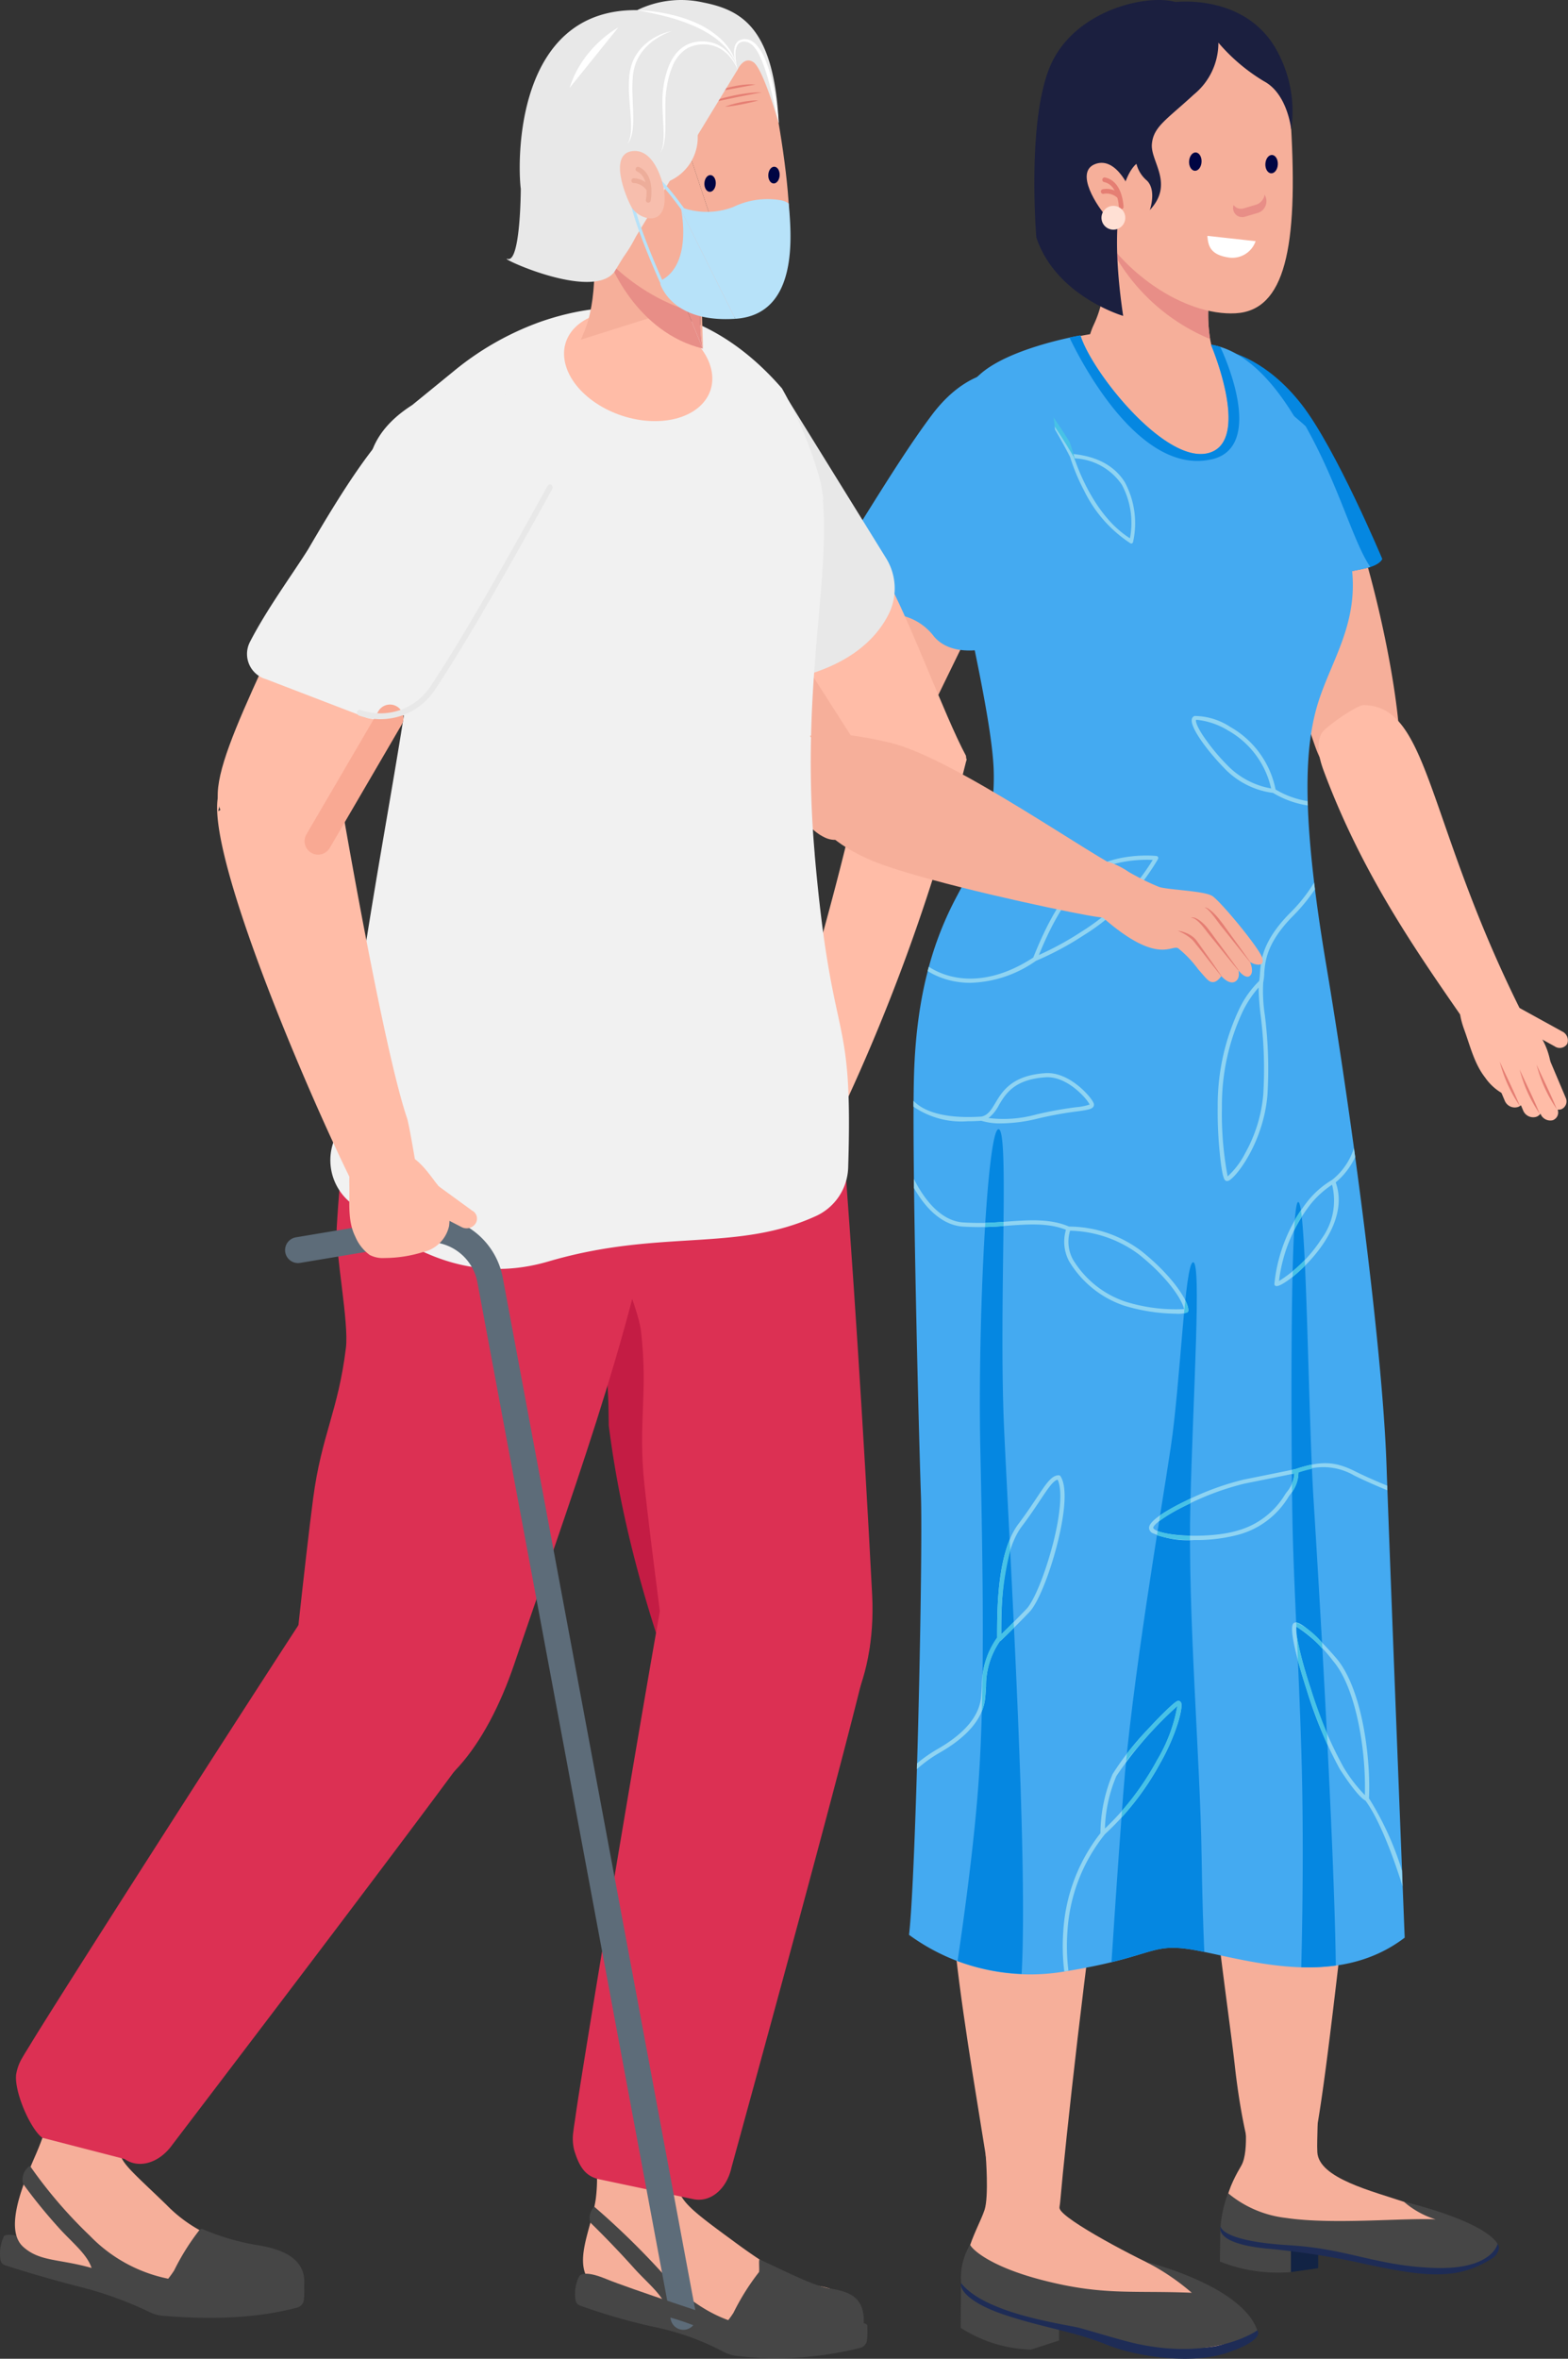 <svg xmlns="http://www.w3.org/2000/svg" xmlns:xlink="http://www.w3.org/1999/xlink" width="174.866" height="262.901" viewBox="0 0 174.866 262.901"><rect x="0" y="0" width="174.866" height="262.901" fill="#333333" stroke="none"/><defs><clipPath id="a"><rect width="174.866" height="262.901" fill="none"/></clipPath><clipPath id="b"><rect width="11.661" height="15.702" fill="none"/></clipPath><clipPath id="d"><rect width="3.726" height="2.503" fill="none"/></clipPath><clipPath id="f"><rect width="13.396" height="69.067" fill="none"/></clipPath><clipPath id="g"><rect width="21.629" height="42.877" fill="none"/></clipPath><clipPath id="i"><rect width="40.214" height="76.969" fill="none"/></clipPath><clipPath id="j"><rect width="31.973" height="73.832" fill="none"/></clipPath><clipPath id="k"><rect width="33.106" height="82.254" fill="none"/></clipPath><clipPath id="m"><rect width="57.839" height="107.154" fill="none"/></clipPath><clipPath id="n"><rect width="16.54" height="12.254" fill="none"/></clipPath><clipPath id="p"><rect width="45.859" height="124.129" fill="none"/></clipPath><clipPath id="r"><rect width="54.332" height="73.884" fill="none"/></clipPath></defs><g clip-path="url(#a)"><path d="M61.663,242.128a4.444,4.444,0,0,0-.411,2.61.742.742,0,0,0,.518.657,65.367,65.367,0,0,0,8.247,2.378,28.94,28.94,0,0,1,7.82,2.815,4.308,4.308,0,0,0,1.6.443,38.312,38.312,0,0,0,13.592-.928,1,1,0,0,0,.733-.855,9.372,9.372,0,0,0,.028-1.572A22.378,22.378,0,0,1,83.07,249.3c-6.051-.588-6.976-2.145-14.112-3.816-7.125-1.44-7.23-2.625-7.293-3.365" transform="translate(2.927 11.58)" fill="#464646"/><path d="M63.317,228.908a17.853,17.853,0,0,1,.158,5.487c-.5,3.446-2.653,7.214-.452,9.449,2.053,2.084,5.8,1.456,10.681,3.353s5.69,3.387,13.639,3.093c3.387-.407,5.423-.432,5.306-2.934-.09-1.942-2.37-2.98-4.583-3.3-1.991-.283-4.561-1.512-8.986-4.764-4.951-3.637-6.593-4.786-6.5-7,.067-1.637.18-3.32.248-4.855.088-2-1.6-3.85-4.925-3.982-3.135-.128-5.058,1.761-4.583,5.449" transform="translate(2.968 10.687)" fill="#f6af9a"/><path d="M63.249,234.749a1.828,1.828,0,0,0-.461,1.636.255.255,0,0,0,.076.141c.375.363,2.455,2.388,4.845,5.053,1.751,1.953,3.895,3.458,3.793,5.553,0,0,3.248,1.016,4.2,1.456,0,0,2.642.88,3.116.948l.87-1.761s-4.166-.576-8.524-5.318a86.969,86.969,0,0,0-7.873-7.713.028.028,0,0,0-.041,0" transform="translate(3.001 11.227)" fill="#464646"/><path d="M75.694,248.994a10.787,10.787,0,0,0,2.483-2.71,26.026,26.026,0,0,1,2.842-4.53c.083-.081-.046-1.439.065-1.407,1.87.8,5.753,2.865,7.757,3.219,2.57.385,4.148,1.137,3.832,4.433a19.773,19.773,0,0,1-16.975.993" transform="translate(3.62 11.495)" fill="#464646"/><path d="M143.269,151.284a5.9,5.9,0,0,0,0,11.8" transform="translate(6.57 7.236)" fill="#f7c9a4"/><path d="M128.682,37.96a3.462,3.462,0,0,1,3.728.182A32.54,32.54,0,0,1,143.594,52.7c4.425,11.03,8.121,30.972,5.779,33.938s-6.975-.364-8.694-5-6.089-20.769-7.7-24.985c-1.433-3.748-9.2-15.8-4.294-18.692" transform="translate(6.078 1.794)" fill="#f6af9a"/><path d="M131.29,37.5s3.957.833,7.814,5.779,9.005,17.235,9.005,17.235-.209.677-1.875,1.042-5.2.884-6.871,2.6-4.529,2.183-5.467,1.717c0,0-5.048-15.929-6.664-20.144s-1.249-9.161,4.06-8.225" transform="translate(6.045 1.788)" fill="#0587e1"/><path d="M142.638,60.759l1.672.86a18.4,18.4,0,0,0,2.029-.452c-1.953-2.882-3.49-9.077-7.2-15.675-.919-.877-3.723-3.126-3.723-3.126Z" transform="translate(6.477 2.026)" fill="#44aaf1"/><path d="M128.092,95.15s12.536-5.6,15.57,17c2.311,17.22,6.923,57,2.209,64.8-1.178,1.914-9.132,3.677-13.845-5.008s-10.016-22.981-12.525-31.374-10.562-43.807,8.588-45.426" transform="translate(5.532 4.521)" fill="#f6af9a"/><path d="M138.716,107.294a16.085,16.085,0,0,0-6.041-12.67,9.163,9.163,0,0,0-4.586.525C108.94,96.769,117,132.18,119.5,140.576a220.829,220.829,0,0,0,8.053,21.986,122.669,122.669,0,0,0,2.327-26.044,26.1,26.1,0,0,1,2.891-12.035c3.125-6.124,5.966-15.211,5.943-17.188" transform="translate(5.532 4.521)" fill="#e57e73"/><path d="M139.569,159.429a8.173,8.173,0,0,1,7.452,8.32c-.114,6.414-1.021,18.756-3.364,39.1-3.241,28.134-3.731,29.78-6.923,30.491-2.651.589-4.42-8.1-5.155-14.729s-3.829-26.658-3.387-36.383,2.651-26.2,9.28-26.79a12.3,12.3,0,0,1,2.1-.012" transform="translate(6.129 7.623)" fill="#f6af9a"/><path d="M129.886,236.985l-.049,3.751a17.469,17.469,0,0,0,7.923,1.169v-2.413Z" transform="translate(6.21 11.334)" fill="#464646"/><path d="M137.4,241.792l3.03-.433v-1.977H137.4Z" transform="translate(6.571 11.449)" fill="#122344"/><path d="M130.831,236.473s-.8-.115-.92.345-.216,1.933,5.021,2.482a87.79,87.79,0,0,1,10.044,1.5c7.732,1.713,11.253,2.12,15.227-.4a1.565,1.565,0,0,0,.623-.717.835.835,0,0,0-.786-1.265c-1.265-.114-29.206-1.953-29.206-1.953" transform="translate(6.212 11.309)" fill="#1e2c56"/><path d="M132.477,224.6s.689,4.567-.288,6.242-3.752,6.522.8,7.849,7.62.52,12.3,1.906,14.6,1.663,14.891-.415-5.887-3.972-9.639-5.242-9.708-2.689-9.869-5.6c-.188-3.355,1.349-9.329-5.275-8.962-2.538.141-3.1,1.565-2.921,4.221" transform="translate(6.239 10.539)" fill="#f6af9a"/><path d="M129.908,236.973a13.185,13.185,0,0,1,.826-3.643.031.031,0,0,1,.041-.014l.008.006a12.249,12.249,0,0,0,6.427,2.726c5.17.766,13.044-.015,16.68.159a9.8,9.8,0,0,1-3.535-1.963s8.733,2.018,10.446,4.689c0,0-.575,2.9-7.027,2.686s-9.716-2.15-16.2-2.528c-7.7-.46-7.663-2.115-7.663-2.115" transform="translate(6.213 11.159)" fill="#464646"/><path d="M137.521,77.96c2.389,2.437,3.157,5.074,3.418,8.476s1.229,11.812,1.31,15.2c.115,4.64-1.364,7.633-6.445,15.808s-9.5,16.349-23.862,13.257S97.73,113.865,98.821,109.165c1.494-6.451,3.534-10.274,8.617-16.57.927-1,1.207-3.743,1.215-6.013.013-3.8,1.1-7.419,4.067-9.791,2.505-2,6.276-3.637,11.912-3.637,6.38,0,10.392,2.262,12.887,4.807" transform="translate(4.705 3.499)" fill="#f6af9a"/><path d="M105.352,105.358c-3.094,1.629-5.305,5.727-6.681,10.272.92,5.475,4.213,11.638,13.251,13.584,9.66,2.081,14.823-.938,18.712-5.623a32.4,32.4,0,0,0-5.5-12.9c-2.082-2.212-12.363-9.239-19.78-5.334" transform="translate(4.719 4.984)" fill="#ea9a88"/><path d="M102.265,108.381a12.211,12.211,0,0,1,17.889-4.262c3.3,2.327,6.706,6.435,7.354,13.571a150.9,150.9,0,0,1-1.473,38c-1.768,11.783-2.21,16.645-3.977,22.537s-6.186,7.66-9.28,7.07-7.66-4.86-8.985-13.552-3.387-26.657-3.977-35.5c-.4-5.985-1.946-19.467,2.448-27.868" transform="translate(4.746 4.871)" fill="#f6af9a"/><path d="M122.549,172.869s-2.8,16.5-4.419,25.629-4.271,33.437-4.711,38.739-3.388,4.125-4.566,3.683-2.8-2.21-3.534-7.071-2.654-15.759-3.543-23.717-.839-30.255,3.1-39.181c4.419-10.016,17.969-7.217,17.675,1.914" transform="translate(4.845 7.873)" fill="#f6af9a"/><path d="M102.277,242.992l-.024,4.841a15.125,15.125,0,0,0,7.847,2.42V247.17Z" transform="translate(4.891 11.622)" fill="#464646"/><path d="M109.743,250.063l3.124-1.014v-1.758l-3.124-.312Z" transform="translate(5.249 11.812)" fill="#464646"/><path d="M103.759,242.394a1.64,1.64,0,0,0-1.138.19.807.807,0,0,0-.315.307c-.209.417.416,2.03,4.737,3.488s7.814,1.874,11.4,3.332,10.15,2.355,14.068.728c1.679-.547,4.41-2.03,1.912-2.811-2.31-.723-27.346-4.621-30.663-5.233" transform="translate(4.891 11.592)" fill="#1e2c56"/><path d="M105.018,229.522s.359,4.5-.136,6.006c-.782,2.368-3.907,6.923-.575,9.317s9.161,2.447,12.806,3.957,13.69,3.383,15.667.884-5.1-6.247-7.813-7.391-11.4-5.674-11.713-6.923.018-4.994,0-6.351c-.051-4.06-8.3-5.641-8.244.5" transform="translate(4.917 10.782)" fill="#f6af9a"/><path d="M102.3,243.064a7.169,7.169,0,0,1,.988-4.286.013.013,0,0,1,.017-.006l.006.006c.07.331,1.894,2.336,7.968,3.918,6.793,1.77,10.059,1.158,16.735,1.431a25.568,25.568,0,0,0-5.113-3.446s10.651,2.582,12.421,7.63c0,0-4.418,3.26-12.851,1.62-1.756-.312-5.544-1.51-7.027-1.9s-10.4-1.509-13.144-4.97" transform="translate(4.892 11.42)" fill="#464646"/><path d="M115.941,35.708A27.169,27.169,0,0,1,131.7,37.431a13.218,13.218,0,0,1,4.826,3.332c3.093,3.682,4.33,8.522,6.76,13.752A20.34,20.34,0,0,1,145.2,67.04c-.516,3.535-2.21,5.6-2.8,7.365a74.13,74.13,0,0,0-1.565,9.28c-.534,4.345-.776,6.95-1.326,8.47-.958,2.651-2.652,8.617-12.595,8.617-13.183,0-15.9-7.872-17.148-11.112-1.781-4.611-2.3-14.739-3.916-20.115s-5.064-14.729-5.286-18.928.738-10.234,10.016-13.477a37.144,37.144,0,0,1,5.36-1.43" transform="translate(4.808 1.685)" fill="#f6af9a"/><path d="M110.683,49.752,101.52,55.1c1.2,4.481,3.17,10.054,4.284,13.746a47.912,47.912,0,0,1,1.236,5.921,86.2,86.2,0,0,0,3.643-25.019" transform="translate(4.855 2.38)" fill="#e57e73"/><path d="M129.364,31.7a16.965,16.965,0,0,0,.073,5.23c.517,2.282.59,4.786-2.725,5.744s-8.617-1.592-9.723-3.286-1.432-1.985-.736-3.784c.388-1,1.915-3.24,1.547-11.047-.147-2.431,2.725-4.42,5.671-3.02,2.053.976,6.7,2.357,5.892,10.163" transform="translate(5.543 1.008)" fill="#f6af9a"/></g><g transform="translate(123.338 22.084)"><g clip-path="url(#b)"><path d="M123.385,21.54c-2.946-1.4-5.819.59-5.671,3.02.017.345.028.689.037,1.011.056.126.115.253.171.375a21.872,21.872,0,0,0,11.4,10.833,17.276,17.276,0,0,1-.042-5.076c.8-7.806-3.837-9.192-5.892-10.163" transform="translate(-117.708 -21.076)" fill="#e88e87"/></g></g><g clip-path="url(#a)"><path d="M125.255,1.347S137.7.021,138.512,13.793s-.662,20.769-6.186,21.064-13.109-4.42-16.571-11.784S113.4,2.6,125.255,1.347" transform="translate(5.454 0.063)" fill="#f6af9a"/><path d="M130.611,4.753a7.425,7.425,0,0,1-2.733,5.779c-3.045,2.81-4.528,3.592-4.684,5.544s2.518,4.391-.231,7.34c0,0,.782-2.184-.312-3.28a3.578,3.578,0,0,1-1.176-1.87s-3.643,2.394-1.483,16.943c0,0-7.5-2.184-9.683-8.745,0,0-1.093-12.962,1.561-19.13s10.7-8.043,13.977-7.105c0,0,7.978-.994,11.4,5.622a14,14,0,0,1,1.485,8.589s-.391-3.983-3.046-5.388a20.588,20.588,0,0,1-5.077-4.3" transform="translate(5.265 0)" fill="#1b1f3f"/><path d="M120.611,20.613s-1.547-4.05-3.977-3.167.324,4.9,1.252,5.892c1.1,1.178,4.345,1.547,2.725-2.725" transform="translate(5.532 0.828)" fill="#f6af9a"/><path d="M119.426,22.42a.26.26,0,0,1-.26-.253c0-.024-.09-2.451-1.634-2.773a.26.26,0,1,1,.106-.509c1.946.406,2.045,3.151,2.049,3.266a.26.26,0,0,1-.253.268Z" transform="translate(5.611 0.903)" fill="#e57e73"/><path d="M119.164,21.135a.254.254,0,0,1-.172-.066,1.807,1.807,0,0,0-1.469-.437.261.261,0,1,1-.191-.486l.035-.01a2.288,2.288,0,0,1,1.97.545.26.26,0,0,1-.173.459" transform="translate(5.604 0.961)" fill="#e57e73"/><path d="M119.886,23.226a1.327,1.327,0,1,1-1.328-1.328,1.328,1.328,0,0,1,1.328,1.328" transform="translate(5.607 1.047)" fill="#ffe0d4"/><path d="M115.887,35.742a.072.072,0,0,0-.08-.048c-.735.131-7.919,1.471-11.1,4.284-3.358,2.967-5.468,6.793-3.666,16.167s5,22.331,5.153,28.109-1.561,9.135-4.137,13.976-4.528,10.932-4.762,20.222.547,39.9.782,46.537-.546,42.4-1.328,48.957a22.894,22.894,0,0,0,17.49,4.06c10.62-1.725,9.215-3.437,15.3-2.184s15.3,3.907,22.487-1.562c0,0-1.562-39.508-2.031-52.781s-3.906-38.885-6.714-55.595-2.5-24.517-.782-29.671,5.153-9.682,3.123-17.178-7.354-21.017-15.166-22.318l.027.145s4.354,10.312-.115,11.866c-4.766,1.659-13.142-8.8-14.478-12.984" transform="translate(4.627 1.707)" fill="#44aaf1"/><path d="M129.653,49.5c5.321-1.182,2.518-9.275.983-12.556a7.808,7.808,0,0,0-1-.236l.026.145s4.354,10.312-.115,11.866c-4.766,1.659-13.143-8.8-14.478-12.984a.07.07,0,0,0-.079-.048c-.151.026-.568.1-1.164.229,1.35,2.824,7.849,15.381,15.826,13.577" transform="translate(5.444 1.707)" fill="#0587e1"/><path d="M106.487,120.113c-1.249,0-2.343,21.395-2.031,35.761s.469,26.861-.156,36.385c-.485,7.387-1.813,16.745-2.386,20.576a23.437,23.437,0,0,0,7.145,1.428c.736-12.868-1.342-47.393-1.953-60.732-.623-13.742.626-33.418-.623-33.418" transform="translate(4.874 5.745)" fill="#0587e1"/><path d="M128.345,200.328c-.156-10.776-1.561-26.86-1.249-39.2s1.249-26.86.312-26.86-1.405,13.274-2.5,20.613-4.373,26.236-5.309,38.73c-.675,9-1.107,15.648-1.3,18.663,5.25-1.276,5.331-2.171,10.2-1.173l.148.03c-.115-2.672-.238-6.285-.3-10.8" transform="translate(5.658 6.422)" fill="#0587e1"/><path d="M142.4,212.958c-.2-14.334-1.891-42.425-2.479-51.834-.626-10-.782-33.418-1.724-33.262s-.782,28.421-.624,36.074.937,19.521,1.093,30.14c.123,8.365-.045,16.147-.122,19.074a22.968,22.968,0,0,0,3.851-.192" transform="translate(6.574 6.115)" fill="#0587e1"/><path d="M114.028,48.853a21.92,21.92,0,0,0,1.566,3.761,14.645,14.645,0,0,0,5.168,5.877.191.191,0,0,0,.276-.092.2.2,0,0,0,.02-.056,9.65,9.65,0,0,0-.917-6.656c-1.143-1.827-3.1-2.887-5.8-3.154-1.494-2.9-3.053-5.285-3.071-5.3a.192.192,0,0,0-.29-.049.254.254,0,0,0-.043.328c.015.024,1.594,2.434,3.089,5.344m5.778,3.1a9.047,9.047,0,0,1,.906,5.975c-3.815-2.381-5.736-7.538-6.191-8.907a6.75,6.75,0,0,1,5.283,2.932" transform="translate(5.304 2.063)" fill="#8fd4f2"/><path d="M145.07,156.96c1.32.66,2.821,1.3,3.8,1.7-.006-.174-.013-.345-.019-.513-.969-.4-2.35-.989-3.573-1.6-2.264-1.133-3.819-1.191-6.646-.251-.181.038-2.419.5-5.763,1.168a30.88,30.88,0,0,0-6.567,2.42c-1.828.893-4.007,2.131-4.007,2.963a.7.7,0,0,0,.329.558,9.925,9.925,0,0,0,4.729.8,18.238,18.238,0,0,0,4.925-.6,9.364,9.364,0,0,0,5.583-4.234l.161-.229a3.871,3.871,0,0,0,.933-2.475,6.847,6.847,0,0,1,6.112.284m-7.425,1.919-.162.229a8.96,8.96,0,0,1-5.337,4.057c-2.92.883-8.158.665-9.241-.139-.052-.039-.14-.115-.14-.182,0-.286,1-1.2,3.744-2.541a30.4,30.4,0,0,1,6.453-2.383c2.825-.564,4.861-.982,5.537-1.121a3.642,3.642,0,0,1-.854,2.083" transform="translate(5.849 7.444)" fill="#8fd4f2"/><path d="M149.778,200.256a33.8,33.8,0,0,0-3.685-8.078c.216-4.5-.768-12.255-3.652-15.62-1.217-1.42-3.734-4.076-4.549-3.978a.358.358,0,0,0-.288.2c-.47.94,1.07,5.86,1.553,7.34a47.019,47.019,0,0,0,3.691,8.822c1.765,2.711,2.553,3.353,2.857,3.5,1.756,2.4,3.373,7.105,4.136,9.553-.021-.548-.044-1.13-.067-1.738m-4.137-8.434a16.7,16.7,0,0,1-2.4-3.137,44.753,44.753,0,0,1-3.637-8.711c-1.265-3.87-1.75-6.358-1.6-6.924a15.879,15.879,0,0,1,4.084,3.813c1.571,1.838,2.437,4.923,2.887,7.193a35.971,35.971,0,0,1,.667,7.767" transform="translate(6.577 8.254)" fill="#8fd4f2"/><path d="M126.288,181.1a.313.313,0,0,0-.247-.177c-.115-.013-.254-.025-1.285.959-.618.589-1.379,1.371-2.147,2.2a31.975,31.975,0,0,0-3.944,5.007,17.388,17.388,0,0,0-1.354,6.582,19.594,19.594,0,0,0-4.143,10.976,22.922,22.922,0,0,0,.114,4.438l.162-.025.3-.05a22.574,22.574,0,0,1-.114-4.331,19.09,19.09,0,0,1,4.128-10.826.283.283,0,0,0,.029-.048A30.624,30.624,0,0,0,124,187.824c1.724-3.025,2.583-6.169,2.3-6.73m-2.7,6.5a30.263,30.263,0,0,1-5.787,7.559,16.066,16.066,0,0,1,1.278-5.851,42.029,42.029,0,0,1,6.806-7.814,17.734,17.734,0,0,1-2.3,6.1" transform="translate(5.41 8.653)" fill="#8fd4f2"/><path d="M113.407,156.924c-.786,0-1.379.891-2.454,2.507-.53.794-1.188,1.784-2.029,2.9-2.4,3.17-2.392,9.537-2.39,12.6v.1a9.212,9.212,0,0,0-1.706,5.392c-.023.388-.047.79-.088,1.237-.2,2.1-1.814,4.031-4.8,5.753a16.24,16.24,0,0,0-2.341,1.627c-.006.214-.013.426-.018.64a15.335,15.335,0,0,1,2.593-1.862c3.13-1.8,4.825-3.859,5.035-6.115.042-.459.066-.861.09-1.254a8.773,8.773,0,0,1,1.543-5.026.249.249,0,0,0,.09-.051c.014-.014,1.43-1.353,3.208-3.21.908-.947,2.156-3.956,3.035-7.316.475-1.812,1.466-6.2.429-7.813a.226.226,0,0,0-.2-.107m-.689,7.8c-.847,3.238-2.075,6.229-2.919,7.111-1.213,1.264-2.258,2.291-2.8,2.813,0-3.1.063-9.083,2.3-12.037.85-1.122,1.511-2.119,2.044-2.918.85-1.276,1.432-2.153,1.937-2.282.554,1.09.345,3.856-.558,7.314" transform="translate(4.667 7.505)" fill="#8fd4f2"/><path d="M127.775,140.27a.229.229,0,0,0,.093-.165c.1-.954-1.645-3.78-5.162-6.608a13.5,13.5,0,0,0-8.145-2.785c-2.091-.905-4.474-.733-7-.55a30.171,30.171,0,0,1-4.894.084c-2.643-.241-4.455-2.952-5.409-4.854q.006.508.013,1.026c.115.2.236.4.366.6,1.432,2.248,3.157,3.523,4.988,3.689a30.418,30.418,0,0,0,4.972-.084c2.4-.174,4.674-.339,6.629.451a4.643,4.643,0,0,0,.337,3.481,11.425,11.425,0,0,0,6.126,4.965,20.688,20.688,0,0,0,5.81.907,2.992,2.992,0,0,0,1.274-.162m-12.79-5.916a4.191,4.191,0,0,1-.3-3.174,13.241,13.241,0,0,1,7.726,2.682c3.456,2.779,4.862,5.255,4.982,6.054a18.832,18.832,0,0,1-6.557-.837,10.911,10.911,0,0,1-5.852-4.726" transform="translate(4.652 5.997)" fill="#8fd4f2"/><path d="M142.473,125.943a8.131,8.131,0,0,0,2.171-2.822l-.137-.994a7.336,7.336,0,0,1-2.444,3.549,9.847,9.847,0,0,0-2.773,2.437,17.813,17.813,0,0,0-3.653,9.127.229.229,0,0,0,.181.26.3.3,0,0,0,.062.007c.6,0,2.561-1.471,4.148-3.333,1.431-1.675,3.629-4.953,2.443-8.236m-6.319,11a17.179,17.179,0,0,1,3.482-8.51,10.235,10.235,0,0,1,2.435-2.22,7.2,7.2,0,0,1-1.192,6.047,15.279,15.279,0,0,1-4.725,4.684" transform="translate(6.487 5.841)" fill="#8fd4f2"/><path d="M134.785,104.056c.1-1.358.242-3.411,3.131-6.368a20.172,20.172,0,0,0,2.527-3.057q-.047-.377-.092-.747a17.513,17.513,0,0,1-2.774,3.477c-3.008,3.08-3.161,5.235-3.262,6.665a6.751,6.751,0,0,1-.088.82,10.955,10.955,0,0,0-2.211,3.1,25,25,0,0,0-2.413,10.916,45.326,45.326,0,0,0,.216,5.045c.291,3.051.564,3.162.713,3.217a.272.272,0,0,0,.115.022.529.529,0,0,0,.269-.092c1-.616,3.815-4.473,4.233-9.5a47.789,47.789,0,0,0-.294-8.936,17.361,17.361,0,0,1-.176-3.612,6.377,6.377,0,0,0,.114-.956m-.109,13.465a16.25,16.25,0,0,1-2.019,6.531,9.084,9.084,0,0,1-1.953,2.581,37.347,37.347,0,0,1-.639-7.759,24.6,24.6,0,0,1,2.35-10.687,12.185,12.185,0,0,1,1.739-2.606,29.831,29.831,0,0,0,.229,3.087,47.473,47.473,0,0,1,.293,8.848" transform="translate(6.198 4.49)" fill="#8fd4f2"/><path d="M115.4,118.425c1.174-.165,1.711-.24,1.891-.542a.428.428,0,0,0,.025-.379c-.26-.689-2.7-3.532-5.389-3.353-3.738.254-4.8,2.029-5.574,3.325-.454.76-.812,1.359-1.551,1.517-4.15.27-6.2-.609-7.181-1.395a4.028,4.028,0,0,1-.4-.362v.64l.068.057a9.439,9.439,0,0,0,6,1.58q.721,0,1.507-.05a7.137,7.137,0,0,0,2.25.286,17.237,17.237,0,0,0,4.008-.528,41.793,41.793,0,0,1,4.34-.8m-9.815.741a4.247,4.247,0,0,0,1.17-1.449c.762-1.274,1.71-2.861,5.2-3.1,2.428-.163,4.676,2.455,4.913,3.039a6.407,6.407,0,0,1-1.536.3,42.621,42.621,0,0,0-4.385.8,13.7,13.7,0,0,1-5.366.4" transform="translate(4.65 5.459)" fill="#8fd4f2"/><path d="M124.23,91.054c-1.724-.173-5.57.01-7.827,1.929-3.135,2.665-4.991,7.174-5.894,9.391-3.883,2.528-6.992,2.567-8.918,2.15a8.322,8.322,0,0,1-2.734-1.12c-.043.157-.085.316-.127.478a8.8,8.8,0,0,0,2.734,1.094,9.495,9.495,0,0,0,2.028.216,13.32,13.32,0,0,0,7.315-2.451,33.629,33.629,0,0,0,5.286-2.824,24.645,24.645,0,0,0,8.326-8.519.229.229,0,0,0-.083-.314.225.225,0,0,0-.1-.03m-8.388,8.463a34.6,34.6,0,0,1-4.711,2.573c.948-2.3,2.729-6.332,5.575-8.751,1.8-1.53,4.729-1.863,6.479-1.863.238,0,.454.006.642.016a24.489,24.489,0,0,1-7.987,8.024" transform="translate(4.722 4.352)" fill="#8fd4f2"/><path d="M139.764,85.652a10.114,10.114,0,0,1-3.577-1.3,10.341,10.341,0,0,0-5.049-6.973,7.344,7.344,0,0,0-3.978-1.221.461.461,0,0,0-.31.345c-.22.905,1.677,3.473,3.574,5.429a9.122,9.122,0,0,0,5.481,2.8,10.593,10.593,0,0,0,3.874,1.4c-.005-.162-.01-.323-.015-.483m-9-4.046a23.048,23.048,0,0,1-2.7-3.3c-.754-1.16-.792-1.628-.747-1.7a.437.437,0,0,1,.133-.015,8.362,8.362,0,0,1,3.461,1.2,9.871,9.871,0,0,1,4.778,6.445,8.932,8.932,0,0,1-4.921-2.626" transform="translate(6.066 3.643)" fill="#8fd4f2"/><path d="M125.99,181.1a.317.317,0,0,0-.248-.177c-.115-.013-.254-.025-1.285.959-.618.589-1.379,1.371-2.146,2.2-.525.574-1.476,1.623-2.345,2.708q-.047.44-.089.875a48.74,48.74,0,0,1,5.711-6.169,17.7,17.7,0,0,1-2.3,6.1,32.288,32.288,0,0,1-3.874,5.577c-.018.256-.038.511-.056.764a31.965,31.965,0,0,0,4.336-6.107c1.724-3.025,2.583-6.17,2.3-6.731" transform="translate(5.709 8.653)" fill="#47c2e6"/><path d="M126.819,163.38a11.672,11.672,0,0,1-3.61-.519l-.075.473a12.323,12.323,0,0,0,3.684.523v-.477" transform="translate(5.889 7.789)" fill="#47c2e6"/><path d="M126.252,159.7a22.222,22.222,0,0,0-2.775,1.565q-.052.327-.1.661a18.471,18.471,0,0,1,3.085-1.805l.4-.19c0-.174.008-.349.014-.524q-.31.145-.615.293" transform="translate(5.901 7.624)" fill="#47c2e6"/><path d="M126.492,139.487a2.435,2.435,0,0,0-.331-1.161c-.048.46-.1.936-.143,1.438a.938.938,0,0,0,.381-.114.237.237,0,0,0,.093-.165" transform="translate(6.027 6.616)" fill="#47c2e6"/><path d="M108.055,172.955c-.586.59-1.069,1.06-1.379,1.364a33.726,33.726,0,0,1,.988-9.327q-.031-.61-.061-1.208c-1.4,3.38-1.4,8.254-1.4,10.813v.1a8.882,8.882,0,0,0-1.635,4.386q-.025,1.954-.075,3.809a5.266,5.266,0,0,0,.381-1.523c.043-.459.067-.86.091-1.253a8.767,8.767,0,0,1,1.542-5.027.215.215,0,0,0,.09-.051c.009-.008.6-.563,1.485-1.45-.01-.212-.02-.422-.03-.633" transform="translate(4.998 7.833)" fill="#47c2e6"/><path d="M104.865,130.081c-.009.153-.02.31-.028.469.695-.022,1.384-.067,2.067-.114v-.47c-.672.048-1.353.093-2.04.115" transform="translate(5.014 6.216)" fill="#47c2e6"/><path d="M141.378,184.841c-.6-1.455-1.221-3.154-1.8-4.941a41.382,41.382,0,0,1-1.552-5.854q.06,1.333.12,2.7c.359,1.343.773,2.649.985,3.3.61,1.872,1.464,4.22,2.316,6.148l-.069-1.357" transform="translate(6.601 8.324)" fill="#47c2e6"/><path d="M137.981,173.051a11.108,11.108,0,0,1,2.9,2.492q-.019-.357-.04-.71a8.2,8.2,0,0,0-2.878-2.253c.007.158.014.314.021.472" transform="translate(6.598 8.254)" fill="#47c2e6"/><path d="M139.718,155.786a15.206,15.206,0,0,0-1.81.5l-.412.084v.479l.271-.057a2.549,2.549,0,0,1-.262,1.072q0,.492.01.958a3.568,3.568,0,0,0,.711-2.148,14.393,14.393,0,0,1,1.506-.41c-.006-.157-.014-.313-.02-.473" transform="translate(6.576 7.451)" fill="#47c2e6"/><path d="M138.929,134.033a16.811,16.811,0,0,1-1.342,1.264c0,.2-.01.41-.015.617a17.32,17.32,0,0,0,1.387-1.243c-.01-.215-.02-.426-.03-.635" transform="translate(6.58 6.41)" fill="#47c2e6"/><path d="M138.493,128.724c-.223.324-.448.681-.672,1.073-.028.345-.053.731-.078,1.149a15.263,15.263,0,0,1,.841-1.515c-.03-.267-.06-.505-.092-.71" transform="translate(6.588 6.156)" fill="#47c2e6"/><path d="M112,44.19l-.261.447c.679.983,1.681,2.492,2.652,4.166.024.072.1.3.229.627-.219-.873-.447-1.628-.674-2.278-.747-1.2-1.45-2.249-1.947-2.963" transform="translate(5.344 2.113)" fill="#47c2e6"/><path d="M109.534,40.43s-7.229-1.419-12.026,9.356S89.191,67.448,85.737,75.736,84.593,89.86,88,91.432s7.211-4.6,10.3-11.089,10.127-20.626,12.317-25.634,3.243-13.069-1.084-14.28" transform="translate(4.019 1.931)" fill="#f6af9a"/><path d="M108.825,39.559s-4.605-1.161-9.089,4.8-10,15.818-12.109,18.3a7.651,7.651,0,0,1,2.829,2.115c1.087,1.414,3.1,1.7,4.847,1.789a6.3,6.3,0,0,1,4.657,2.478c1.341,1.609,3.691,1.826,5.941,1.361,0,0,5.469-13.284,6.9-18.711s.822-11.232-3.981-12.137" transform="translate(4.191 1.888)" fill="#44aaf1"/><path d="M136.065,17.544c-.028.564-.365,1.007-.748.986s-.672-.494-.642-1.058.365-1.007.748-.986.673.492.642,1.057" transform="translate(6.441 0.788)" fill="#000543"/><path d="M127.946,17.274c-.029.564-.366,1.007-.749.986s-.672-.494-.642-1.058.365-1.007.748-.986.673.492.643,1.057" transform="translate(6.053 0.776)" fill="#000543"/><path d="M128.5,25.088c.092.948.2,2.05,2.252,2.392a2.744,2.744,0,0,0,3.13-1.8Z" transform="translate(6.146 1.2)" fill="#fff"/></g><g transform="translate(137.51 21.694)"><g clip-path="url(#d)"><path d="M131.259,21.984l.03-.127a1.021,1.021,0,0,0,1.129.379l1.351-.4a1.4,1.4,0,0,0,.987-1.134l.1.22a1.371,1.371,0,0,1-.758,1.784,1.456,1.456,0,0,1-.161.053l-1.351.4a1.017,1.017,0,0,1-1.324-1.176" transform="translate(-131.233 -20.704)" fill="#e88e87"/></g></g><g clip-path="url(#a)"><path d="M162.8,108.866c-10.525-21.178-10.124-33.828-17.453-33.857-.76,0-4.326,2.47-4.677,3.143-.608,1.164-.312,2.7.244,4.186,4.179,11.215,10.056,19.705,15.246,27.2l1.427,2.063a6.489,6.489,0,0,0,.35,1.4c.565,1.576.9,3.164,1.969,4.4" transform="translate(6.712 3.588)" fill="#ffbca7"/></g><g transform="translate(66.157 127.444)"><g clip-path="url(#f)"><path d="M64.875,153.055c1.559,12.43,5.346,24.624,10.041,36.206a231.389,231.389,0,0,0,.517-50.808A108.3,108.3,0,0,0,73.9,127.664a10.72,10.72,0,0,0-1.454-4.043,4.05,4.05,0,0,0-3.653-1.89,4.71,4.71,0,0,0-2.854,1.823c-2.858,3.4-3.214,8.259-2.708,12.673.594,5.189,1.583,10.156,1.623,15.4" transform="translate(-63.142 -121.623)" fill="#c41c44"/></g></g><g transform="translate(87.756 84.58)"><g clip-path="url(#g)"><path d="M99.363,80.784s-6.738.035-6.895.785c-2.352,11.1-6.089,24.643-10.748,39.1,2.891.772,4.42.651,6.507,2.992a213.858,213.858,0,0,0,16.025-44.3Z" transform="translate(-83.847 -80.784)" fill="#ffbca7"/></g></g><g clip-path="url(#a)"><path d="M103.8,81.317c-2.452-4.553-6.3-15.3-9.133-20.265C89.885,63.824,86.882,65,82.1,65.221L95.3,85.839c.6,1.414.574.495,2.273.261,0,0,6.332-4.134,6.278-4.258" transform="translate(3.927 2.92)" fill="#ffbca7"/></g><g transform="translate(33.121 123.912)"><g clip-path="url(#i)"><path d="M71.823,126.093,37.1,118.255c-.483,5.192-.892,9.895-1.062,12.952-.16,2.863,1.378,10.518,1.027,13.376-.867,7.063-2.724,9.709-3.654,16.764-.45,3.419-1.023,8.5-1.608,13.808C30.646,185.6,34.874,194.5,41.319,195.18c6.061.641,11.375-6.073,14.537-15.412,5.7-16.821,13.3-37.131,15.967-53.677" transform="translate(-31.609 -118.256)" fill="#dc3053"/></g></g><g transform="translate(65.329 122.766)"><g clip-path="url(#j)"><path d="M90.812,118.311l-28.465-1.149c.751,5.161,1.458,9.827,2.011,12.84.518,2.821,3.81,9.9,4.144,12.757.818,7.069-.367,10.079.388,17.155.366,3.43,1,8.5,1.681,13.8,1.332,10.42,7.534,18.072,13.958,17.214,6.042-.809,10.257-8.9,9.753-18.754-.933-18.118-2.176-37.155-3.465-53.866" transform="translate(-62.347 -117.162)" fill="#dc3053"/></g></g><g transform="translate(63.885 162.923)"><g clip-path="url(#k)"><path d="M91.525,173.192c1.439-8.154-2.505-16.322-8.483-17.552-5.008-1.031-9.775,3.213-11.168,9.973-1.116,5.419-6.559,37.647-9.209,53.944-.713,4.383-1.225,7.619-1.395,8.865-.073.538-.179,1.126-.244,1.714a5.278,5.278,0,0,0,.09,2.062c.57,1.9,1.265,2.939,2.814,3.266L74.4,237.675c1.906.4,3.716-1.094,4.26-3.523.038-.171,14-50.8,15.411-58.051.134-.693-2.83-1.3-2.545-2.912" transform="translate(-60.969 -155.486)" fill="#dc3053"/></g></g><g clip-path="url(#a)"><path d="M84.094,42.549,95.041,60.24a6.41,6.41,0,0,1,.3,6.074C94.1,68.865,91.274,72,84.908,73.527c0,0-11.048-18.878-.813-30.98" transform="translate(3.814 2.035)" fill="#e8e8e8"/></g><g transform="translate(36.845 34.283)"><g clip-path="url(#m)"><path d="M89.174,93.578c-1.59-18.264,1.7-29.91.914-39.409l.045-.034c-.037-.361-.083-.723-.139-1.081a13.52,13.52,0,0,0-.346-1.537c-.005-.021-.007-.042-.014-.062a45.444,45.444,0,0,0-4.11-9.731c-8.983-10.336-19.144-10.154-27-7.4a32.38,32.38,0,0,0-9.671,5.535l-4.569,3.725c-11.37,7.245.426,18.606.426,18.606,1.414,8.075-7.143,42.662-7.86,61.3,0,0-.171.206-.432.547a6.1,6.1,0,0,0,.76,8.245c6.825,6.061,13.947,9.205,22.332,6.743,12.406-3.641,20.891-1,29.752-5.029a6.157,6.157,0,0,0,3.646-5.388c.575-18.488-1.776-12.464-3.741-35.037" transform="translate(-35.163 -32.718)" fill="#f1f1f1"/></g></g><g transform="translate(62.902 34.681)"><g clip-path="url(#n)"><path d="M76.354,39.225C75.318,35.84,70.877,33.1,66.429,33.1s-7.215,2.743-6.182,6.127,5.477,6.127,9.925,6.127,7.215-2.743,6.182-6.127" transform="translate(-60.031 -33.098)" fill="#ffbca7"/></g></g><g clip-path="url(#a)"><path d="M74.144,24.771c.073.765.163,1.658,1.812,1.929a2.206,2.206,0,0,0,2.518-1.45Z" transform="translate(3.546 1.185)" fill="#fff"/></g><g transform="translate(31.796 135.546)"><g clip-path="url(#p)"><path d="M74.76,253.488a1.442,1.442,0,0,1-1.415-1.179L51.785,136.726A5.5,5.5,0,0,0,45.5,132.32l-13.48,2.252a1.444,1.444,0,0,1-.473-2.849l13.478-2.252a8.4,8.4,0,0,1,9.589,6.724L76.177,251.778a1.443,1.443,0,0,1-1.153,1.685,1.423,1.423,0,0,1-.266.025" transform="translate(-30.344 -129.359)" fill="#5d6c79"/></g></g><g clip-path="url(#a)"><path d="M29.588,91.2c4.022-2.039,1.293,4.952,11.362-11.74,1.2-1.985,3.018-5.638,3.346-6.368L30.751,65.688C23.5,81.443,19.633,88.88,27.58,89.133c.117-.123,1.856,2.149,2.007,2.072" transform="translate(1.108 3.142)" fill="#ffbca7"/><path d="M33.077,59.267C38.182,50.5,42.443,44.139,46.4,42.741c4.109-1.45,14.521-.507,14.5.28-.169,5.611-9.606,25.769-14.306,32.474a6.54,6.54,0,0,1-6.913,2.524L28.434,73.7a2.924,2.924,0,0,1-1.816-4.161c1.893-3.679,4.737-7.532,6.459-10.276" transform="translate(1.257 2.008)" fill="#f1f1f1"/><path d="M23.235,86.413a14.481,14.481,0,0,1,9.175-1.7,24.2,24.2,0,0,1,4.657,1.408s4.571,26.691,7.216,34.5c.311.92,1.3,7.191,1.461,7.9l-6.154,1.963C36.067,124.461,19.3,86.755,23.9,83.5" transform="translate(1.105 3.994)" fill="#ffbca7"/><path d="M0,15.224a1.493,1.493,0,0,1-.755-.205A1.5,1.5,0,0,1-1.3,12.967L6.721-.757A1.5,1.5,0,0,1,8.772-1.3,1.5,1.5,0,0,1,9.311.757L1.3,14.48A1.5,1.5,0,0,1,0,15.224Z" transform="translate(35.472 80.032)" fill="#f9a993"/><path d="M48.285,130.9a3.818,3.818,0,0,1-2.956,2.848,14.514,14.514,0,0,1-4.221.641,3.137,3.137,0,0,1-1.652-.337,4.815,4.815,0,0,1-1.6-2.025h0c-.905-1.793-.627-3.854-.678-5.956-.094-4.087,2.207-4.959,5.155-3.833,2.356.9,3,1.735,4.757,4.112a6,6,0,0,1,1.2,4.551" transform="translate(1.778 5.825)" fill="#ffbca7"/><path d="M50.942,130.34a1.2,1.2,0,0,1-1.549.424l-4.868-2.508a1.009,1.009,0,0,1-.461-1.35c.015-.029.03-.058.047-.086.331-.518,2.023-1.732,2.654-.658l3.763,2.742a1.009,1.009,0,0,1,.46,1.35c-.015.029-.03.059-.047.086" transform="translate(2.103 6.014)" fill="#ffbca7"/><path d="M38.188,77.278a7.282,7.282,0,0,0,8.569-2.964c3.714-5.573,8.91-14.839,13.022-22.289a.335.335,0,0,0-.111-.444.3.3,0,0,0-.417.108l-.005.009c-4.105,7.44-9.293,16.69-12.992,22.244A6.689,6.689,0,0,1,38.4,76.668a.306.306,0,0,0-.389.21.33.33,0,0,0,.18.4" transform="translate(1.817 2.465)" fill="#e8e8e8"/><path d="M167.125,111.22a.989.989,0,0,1-1.4.289l-4.9-2.7a1.1,1.1,0,0,1-.577-1.376.989.989,0,0,1,1.4-.289l4.9,2.7a1.1,1.1,0,0,1,.577,1.376" transform="translate(7.66 5.117)" fill="#ffbca7"/><path d="M158.217,115.089A5.829,5.829,0,0,0,160,116.753a2.1,2.1,0,0,0,1.3.127,7.53,7.53,0,0,0,2.845-1.048,2.591,2.591,0,0,0,1.242-2.918A8.032,8.032,0,0,0,163.1,108.9c-2.006-1.973-2.734-2.661-4.712-3.221-2.478-.7-3.862.348-2.52,4.055.692,1.908,1.136,3.816,2.348,5.35" transform="translate(7.43 5.045)" fill="#ffbca7"/><path d="M167.1,117.161l-3.519-8.317a1.182,1.182,0,0,0-1.368-.727.923.923,0,0,0-.522,1.227.966.966,0,0,0-.379.035.83.83,0,0,0-.385.278l-.01-.026a1.209,1.209,0,0,0-1.462-.68.985.985,0,0,0-.325.191l-.238-.565a1.207,1.207,0,0,0-1.464-.672,1.006,1.006,0,0,0-.6,1.367l3.5,8.279a1.207,1.207,0,0,0,1.464.673,1,1,0,0,0,.329-.194l.257.608a1.209,1.209,0,0,0,1.462.68.971.971,0,0,0,.461-.35l0,.012a1.178,1.178,0,0,0,1.374.718.918.918,0,0,0,.542-1.181.934.934,0,0,0,.38-.032.946.946,0,0,0,.5-1.322" transform="translate(7.496 5.158)" fill="#ffbca7"/><path d="M61.829,36.814c.382-1.037,1.923-3.373,1.417-11.421-.191-2.5,2.739-4.6,5.8-3.205,2.133.972,6.948,2.322,6.239,10.385" transform="translate(2.957 1.04)" fill="#f6af9a"/><path d="M74.676,32.081a17.465,17.465,0,0,0,.16,5.392" transform="translate(3.565 1.534)" fill="#f6af9a"/><path d="M75.078,37.789a17.808,17.808,0,0,1-.125-5.233c.709-8.063-4.105-9.412-6.239-10.385" transform="translate(3.286 1.06)" fill="#e88e87"/><path d="M68.93,22.188c-3.06-1.395-5.03,1.317-4.666,3.8S68.09,36.05,75.293,37.806" transform="translate(3.072 1.043)" fill="#e88e87"/><path d="M80.058,35.112c-5.562.933-13.786-2.972-18.137-10.035S57.186,4.608,69.054,1.98" transform="translate(2.828 0.095)" fill="#f6af9a"/><path d="M68.6,1.989S81.057-.781,83.457,13.077s1.71,21.115-3.852,22.046" transform="translate(3.281 0.084)" fill="#f6af9a"/><path d="M75.208,11.055a15.187,15.187,0,0,1,1.492-.5c.5-.145,1.014-.265,1.527-.375s1.031-.194,1.552-.259a12.911,12.911,0,0,1,1.572-.1l-1.54.293c-.256.053-.511.1-.767.153l-.382.076-.382.081-1.531.321c-.51.1-1.022.216-1.537.314" transform="translate(3.597 0.47)" fill="#e57e73"/><path d="M77.162,11.391a8.516,8.516,0,0,1,.9-.3c.3-.084.613-.153.923-.215s.622-.111.943-.145a6.416,6.416,0,0,1,.951-.045c-.307.088-.613.162-.92.231-.153.039-.307.068-.461.106l-.462.094-.464.086c-.155.025-.314.054-.466.076-.314.048-.629.089-.943.112" transform="translate(3.69 0.511)" fill="#e57e73"/><path d="M76.288,9.75A8.974,8.974,0,0,1,77.336,9.4c.353-.1.711-.18,1.071-.249A10,10,0,0,1,79.5,9a6.064,6.064,0,0,1,1.1,0l-1.078.191-1.072.2-.536.1-.538.1c-.359.063-.72.123-1.086.168" transform="translate(3.649 0.429)" fill="#e57e73"/><path d="M65.927,30.317c-2.55,3.283-13.3-1.815-11.875-1.453S55.5,21.058,55.5,21.058C55.124,18.1,54.8.968,68.481,1.13A11.185,11.185,0,0,1,75.806.267c4.363.862,7.924,2.854,8.462,13.466,0,0-1.729-6.032-2.806-6.787s-1.78.808-1.78.808" transform="translate(2.579 0)" fill="#e8e8e8"/><path d="M79.567,7.432s-2.316-1.4-3.339-.268S74.989,11.418,75.1,14.49a5.326,5.326,0,0,1-3.07,5.332c-1.239.377-2.639,3.5-3.609,5.763s-2.854,4.686-4.309,4.739-5.71.053-7.859-1.832" transform="translate(2.69 0.322)" fill="#e8e8e8"/><path d="M78.891,7.539a4.4,4.4,0,0,0-.265-.554,5.133,5.133,0,0,0-.327-.519,4.6,4.6,0,0,0-.823-.889,3.627,3.627,0,0,0-2.188-.838,4.114,4.114,0,0,0-1.176.115l-.143.036-.139.047c-.094.027-.181.071-.272.1a3.211,3.211,0,0,0-.506.287,4.165,4.165,0,0,0-1.414,1.847A9.913,9.913,0,0,0,71,9.5c-.035.2-.066.4-.088.6s-.038.4-.05.6c-.021.406-.027.814-.029,1.224,0,.82.021,1.645,0,2.473-.009.21-.019.414-.038.62s-.039.414-.076.618a4.021,4.021,0,0,1-.148.606,1.87,1.87,0,0,1-.287.549,1.872,1.872,0,0,0,.228-.566,4.042,4.042,0,0,0,.1-.6,10.166,10.166,0,0,0,.026-1.225c-.02-.819-.084-1.64-.111-2.466-.016-.413-.023-.828-.009-1.245.008-.21.018-.419.038-.629s.046-.419.076-.623a10.039,10.039,0,0,1,.651-2.427,5.467,5.467,0,0,1,.636-1.109,4.009,4.009,0,0,1,.429-.485c.076-.078.16-.146.242-.217.042-.035.086-.066.13-.1a1.46,1.46,0,0,1,.134-.093,3.519,3.519,0,0,1,.574-.308c.1-.037.2-.083.306-.111l.155-.047.157-.037a4.2,4.2,0,0,1,.637-.092c.1,0,.21-.008.32-.007a2.51,2.51,0,0,1,.32.015,3.726,3.726,0,0,1,1.8.608,4.083,4.083,0,0,1,.5.392A4.557,4.557,0,0,1,78.4,6.4a4.668,4.668,0,0,1,.5,1.135" transform="translate(3.361 0.211)" fill="#fff"/><path d="M78.516,7.557a6.874,6.874,0,0,1-.259-.863,5.11,5.11,0,0,1-.131-.9,2.3,2.3,0,0,1,.117-.924,1.12,1.12,0,0,1,.27-.419,1.038,1.038,0,0,1,.444-.242,1.44,1.44,0,0,1,.974.079,2.193,2.193,0,0,1,.76.592,5.954,5.954,0,0,1,.929,1.6,18.535,18.535,0,0,1,1,3.484q.085.443.16.888c.048.3.091.594.133.892.079.6.148,1.192.19,1.792-.271-1.17-.524-2.342-.807-3.5q-.209-.869-.463-1.726c-.168-.57-.357-1.132-.576-1.677a8.3,8.3,0,0,0-.371-.8,4.416,4.416,0,0,0-.464-.725,2.05,2.05,0,0,0-.621-.536,1.176,1.176,0,0,0-.378-.122,1.289,1.289,0,0,0-.4.012.783.783,0,0,0-.347.165.9.9,0,0,0-.233.322,2.207,2.207,0,0,0-.159.838,6.979,6.979,0,0,0,.237,1.766" transform="translate(3.736 0.199)" fill="#fff"/><path d="M78.767,6.977a2.463,2.463,0,0,0-.148-.38c-.056-.124-.12-.242-.188-.359a5.348,5.348,0,0,0-.459-.664c-.081-.1-.172-.21-.259-.309s-.181-.2-.279-.29-.191-.189-.292-.276l-.15-.134-.156-.127a10.3,10.3,0,0,0-1.327-.906c-.117-.064-.232-.135-.351-.2L74.8,3.147c-.119-.061-.243-.115-.365-.173l-.182-.085-.187-.079A20.86,20.86,0,0,0,71,1.776c-1.048-.273-2.118-.489-3.193-.7a20.012,20.012,0,0,1,3.265.39c.27.05.536.119.8.182s.532.145.8.219c.132.041.263.086.394.129l.2.065.194.071.389.146c.129.051.256.1.384.159A10.207,10.207,0,0,1,77.039,4.2,6.5,6.5,0,0,1,78.13,5.456a4.958,4.958,0,0,1,.4.733,3.067,3.067,0,0,1,.237.79" transform="translate(3.243 0.052)" fill="#fff"/><path d="M71.788,3.288a7.575,7.575,0,0,0-1.677.792,6.5,6.5,0,0,0-1.4,1.17,5.4,5.4,0,0,0-.958,1.524,5.872,5.872,0,0,0-.38,1.758,15.437,15.437,0,0,0-.03,1.842c.015.62.056,1.242.071,1.866.008.314.018.629.014.943s-.018.629-.048.943a5.128,5.128,0,0,1-.177.932,2.387,2.387,0,0,1-.425.838c.037-.069.079-.136.111-.211s.064-.139.087-.209a2.979,2.979,0,0,0,.118-.446,5.36,5.36,0,0,0,.088-.917c.014-.614-.034-1.232-.081-1.852s-.1-1.241-.139-1.867a14.809,14.809,0,0,1,.01-1.892A6.068,6.068,0,0,1,67.4,6.63a5.391,5.391,0,0,1,1.079-1.589,6.1,6.1,0,0,1,1.531-1.127,6.261,6.261,0,0,1,1.773-.62" transform="translate(3.194 0.157)" fill="#fff"/><path d="M60.621,9.664a12.083,12.083,0,0,1,.534-1.383,11.706,11.706,0,0,1,.711-1.3,12.584,12.584,0,0,1,1.861-2.279,13.627,13.627,0,0,1,1.109-.962,9.953,9.953,0,0,1,1.215-.814" transform="translate(2.899 0.14)" fill="#fff"/><path d="M78.535,34.52c7.179-.467,6.231-9.522,5.96-12.828a.049.049,0,0,0-.017-.032,2.2,2.2,0,0,0-.777-.337,8.753,8.753,0,0,0-5.391.733,8.212,8.212,0,0,1-5.469.151.25.25,0,0,0-.313.166.257.257,0,0,0-.007.116" transform="translate(3.468 1.013)" fill="#b7e2f9"/><path d="M72.631,22.43c.242,1.417.774,6.005-2.113,7.669a.469.469,0,0,0-.21.58c.451,1.126,2.241,4.178,8.333,3.781" transform="translate(3.361 1.073)" fill="#b7e2f9"/><path d="M70.541,30.677a.169.169,0,0,1-.154-.1c-.01-.022-1.014-2.238-1.924-4.631-1.234-3.248-1.713-5.265-1.421-6,.409-1.032.913-1.572,1.54-1.655,1.3-.169,2.779,1.694,4.579,4.145a.17.17,0,0,1-.273.2c-1.677-2.279-3.15-4.153-4.263-4.01-.488.063-.915.549-1.269,1.443C66.833,21.389,69.59,28,70.7,30.436a.169.169,0,0,1-.083.224h0a.163.163,0,0,1-.07.016" transform="translate(3.203 0.874)" fill="#b7e2f9"/><path d="M70.864,20.174s-.849-4.422-3.5-4.1-.788,4.986-.111,6.21c.838,1.522,4.375,2.564,3.607-2.112" transform="translate(3.156 0.768)" fill="#f7bead"/><path d="M69,21.733a.268.268,0,0,1-.2-.314c0-.025.478-2.483-1-3.165a.268.268,0,1,1,.225-.487c1.862.86,1.323,3.64,1.3,3.759a.27.27,0,0,1-.314.21H69" transform="translate(3.235 0.849)" fill="#edad9a"/><path d="M69.037,20.379a.259.259,0,0,1-.158-.1,1.858,1.858,0,0,0-1.374-.781.269.269,0,1,1-.042-.535,2.363,2.363,0,0,1,1.852,1,.268.268,0,0,1-.279.419" transform="translate(3.215 0.907)" fill="#edad9a"/><path d="M83.038,18.7c-.027.514-.332.918-.682.9s-.613-.45-.586-.965.331-.918.681-.9.613.45.587.964" transform="translate(3.911 0.848)" fill="#000543"/><path d="M76.238,19.59c-.026.514-.332.918-.682.9s-.613-.45-.586-.965.332-.918.682-.9.613.45.586.964" transform="translate(3.586 0.891)" fill="#000543"/><path d="M86.2,78.3s1.805-.929,8.914.741,23.07,13.065,26.3,14.364,3.624,2.549,3.337,3.941-3.216,1.736-7.589.941-16.876-3.515-22.821-5.625-11.281-6.652-5.233-10.652" transform="translate(4.123 3.732)" fill="#f6af9a"/><path d="M120.311,92.773a26.5,26.5,0,0,0,3.462,1.713c1.056.322,4.99.426,5.9.993s5.182,5.726,5.573,6.873-.923.8-1.355.478c0,0,.5,1.1,0,1.546s-1.289-.6-1.289-.6.255.95-.418,1.279-1.492-.643-1.492-.643-.417.66-.907.671-.672-.29-1.682-1.437a12.085,12.085,0,0,0-2.225-2.33c-.735-.448-2.221,1.872-8.129-3.194-1.374-1.122-3.372-3.973-2.078-5.848s4.648.5,4.648.5" transform="translate(5.512 4.379)" fill="#f6af9a"/><path d="M133.253,102.6c-.416-.513-.827-1.026-1.241-1.539l-1.231-1.546q-.306-.385-.615-.769c-.205-.256-.411-.521-.6-.783-.1-.132-.194-.261-.294-.389s-.2-.255-.307-.38a4.42,4.42,0,0,0-.328-.357,1.418,1.418,0,0,0-.38-.292.015.015,0,0,1-.008-.019h0a.018.018,0,0,1,.016-.008,1.247,1.247,0,0,1,.457.219,4.04,4.04,0,0,1,.39.319,7.635,7.635,0,0,1,.682.731c.2.261.41.521.6.788s.384.535.576.8l1.159,1.6c.382.535.769,1.069,1.149,1.606a.016.016,0,0,1,0,.021.015.015,0,0,1-.02,0" transform="translate(6.134 4.616)" fill="#e57e73"/><path d="M132.032,103.49c-.424-.513-.845-1.026-1.266-1.543l-1.255-1.554c-.211-.258-.421-.517-.633-.773-.1-.129-.207-.26-.307-.391s-.194-.265-.3-.392-.205-.256-.308-.376a4.835,4.835,0,0,0-.336-.353,2.77,2.77,0,0,0-.374-.308,1.035,1.035,0,0,0-.442-.179.015.015,0,0,1-.014-.017.013.013,0,0,1,.013-.012.933.933,0,0,1,.505.092,2.279,2.279,0,0,1,.442.265,4.887,4.887,0,0,1,.74.7c.054.065.109.129.162.2.025.032.053.069.076.1l.078.1q.151.2.3.4.292.4.589.8l1.185,1.6c.392.538.786,1.073,1.175,1.614a.015.015,0,0,1,0,.021h0a.013.013,0,0,1-.019,0" transform="translate(6.064 4.667)" fill="#e57e73"/><path d="M130.187,104.057l-1.1-1.39L128,101.273c-.183-.231-.368-.462-.553-.689l-.273-.345-.135-.156-.072-.074-.036-.037-.04-.036a5.309,5.309,0,0,0-1.472-.895.016.016,0,0,1-.008-.019h0a.014.014,0,0,1,.015-.008,3.459,3.459,0,0,1,.867.241,3.18,3.18,0,0,1,.788.465l.045.037.043.041.085.08c.054.057.1.118.156.178.091.116.178.237.264.357l.513.724,1.026,1.446c.335.485.674.969,1,1.458a.015.015,0,0,1,0,.02.014.014,0,0,1-.018,0" transform="translate(5.998 4.736)" fill="#e57e73"/><path d="M165.788,118.2a15.474,15.474,0,0,1-2.251-4.96c.741,1.639,1.6,3.334,2.251,4.96" transform="translate(7.822 5.416)" fill="#e57e73"/><path d="M163.988,118.723a15.474,15.474,0,0,1-2.251-4.96c.741,1.639,1.6,3.334,2.251,4.96" transform="translate(7.736 5.441)" fill="#e57e73"/><path d="M161.868,117.879a15.474,15.474,0,0,1-2.251-4.96c.741,1.639,1.6,3.334,2.251,4.96" transform="translate(7.634 5.401)" fill="#e57e73"/><path d="M61.643,242.141s.338-.8,2.958.282,12.486,4.324,15.377,5.272,7.474.271,9.6-.045,4.29-.542,4.2.045c0,0-.768,1.31-4.381,1.806s-8.331,1.129-13.936-1.445-14.09-2.8-13.819-5.916" transform="translate(2.948 11.567)" fill="#464646"/><path d="M.436,237.847s.5-.542,3.116.542,12.329,4.065,15.219,5.013,8.8.271,10.928-.045,4.291-.542,4.2.045c0,0-.768,1.31-4.38,1.806s-9.664,1.129-15.264-1.445-14.09-2.8-13.819-5.916" transform="translate(0.021 11.369)" fill="#464646"/><path d="M.458,237.841a4.444,4.444,0,0,0-.411,2.61.742.742,0,0,0,.518.657c1.2.386,4.566,1.439,8.247,2.378a41.044,41.044,0,0,1,7.82,2.816,4.308,4.308,0,0,0,1.6.443c2.55.194,8.943.682,14.924-.928a1,1,0,0,0,.733-.855,9.486,9.486,0,0,0,.027-1.572,31.1,31.1,0,0,1-12.057,1.626c-6.051-.588-7.948-2.383-15.082-4.054C2.751,240.115.956,239.1.459,237.835" transform="translate(0 11.375)" fill="#464646"/><path d="M5.483,225.109a31.851,31.851,0,0,1-1.558,4.471c-1.392,3.194-3.59,8.331-1.423,10.3s4.786,1.153,9.664,3.048,7.474,3.433,14.315,3.026c3.387-.407,6.313-.43,6.368-2.934.045-2.077-2.393-2.8-4.61-3.116a15.715,15.715,0,0,1-9.754-4.7c-4.133-4-5.419-4.878-5.216-6.5s1.016-2.235,1.423-3.59-.61-3.861-3.658-4.61-4.335,1.153-5.553,4.61" transform="translate(0.076 10.538)" fill="#f6af9a"/><path d="M16.167,244.426a10.787,10.787,0,0,0,2.483-2.71,26.026,26.026,0,0,1,2.842-4.53.325.325,0,0,1,.314-.08,26.47,26.47,0,0,0,5.83,1.742c2.57.385,5.826,1.287,5.509,4.583a19.772,19.772,0,0,1-16.975.993" transform="translate(0.773 11.34)" fill="#464646"/><path d="M3.14,230.436a1.844,1.844,0,0,0-.726,1.725.589.589,0,0,0,.1.3,58.1,58.1,0,0,0,3.94,4.836c1.752,1.953,3.895,3.458,3.793,5.553,0,0,3.248,1.016,4.2,1.456,0,0,2.642.881,3.116.943l1.355-2.235a16.744,16.744,0,0,1-9.011-4.843,51.258,51.258,0,0,1-6.628-7.711.1.1,0,0,0-.146-.029l0,0" transform="translate(0.115 11.02)" fill="#464646"/></g><g transform="translate(1.737 168.151)"><g clip-path="url(#r)"><path d="M52.847,181.29c4.523-6.928,4.1-15.994-.908-19.479-4.2-2.923-10.249-.9-14.182,4.767C34.6,171.114,16.95,198.6,8.111,212.532c-2.375,3.749-4.117,6.521-4.767,7.6-.279.464-.607.964-.9,1.481a5.256,5.256,0,0,0-.725,1.93c-.222,1.973,1.627,6.142,2.924,7.055l9.17,2.364c1.595,1.122,3.846.459,5.3-1.554.1-.143,30.777-40.332,34.921-46.436.4-.583-2.091-2.309-1.2-3.68" transform="translate(-1.656 -160.476)" fill="#dc3053"/></g></g></svg>
